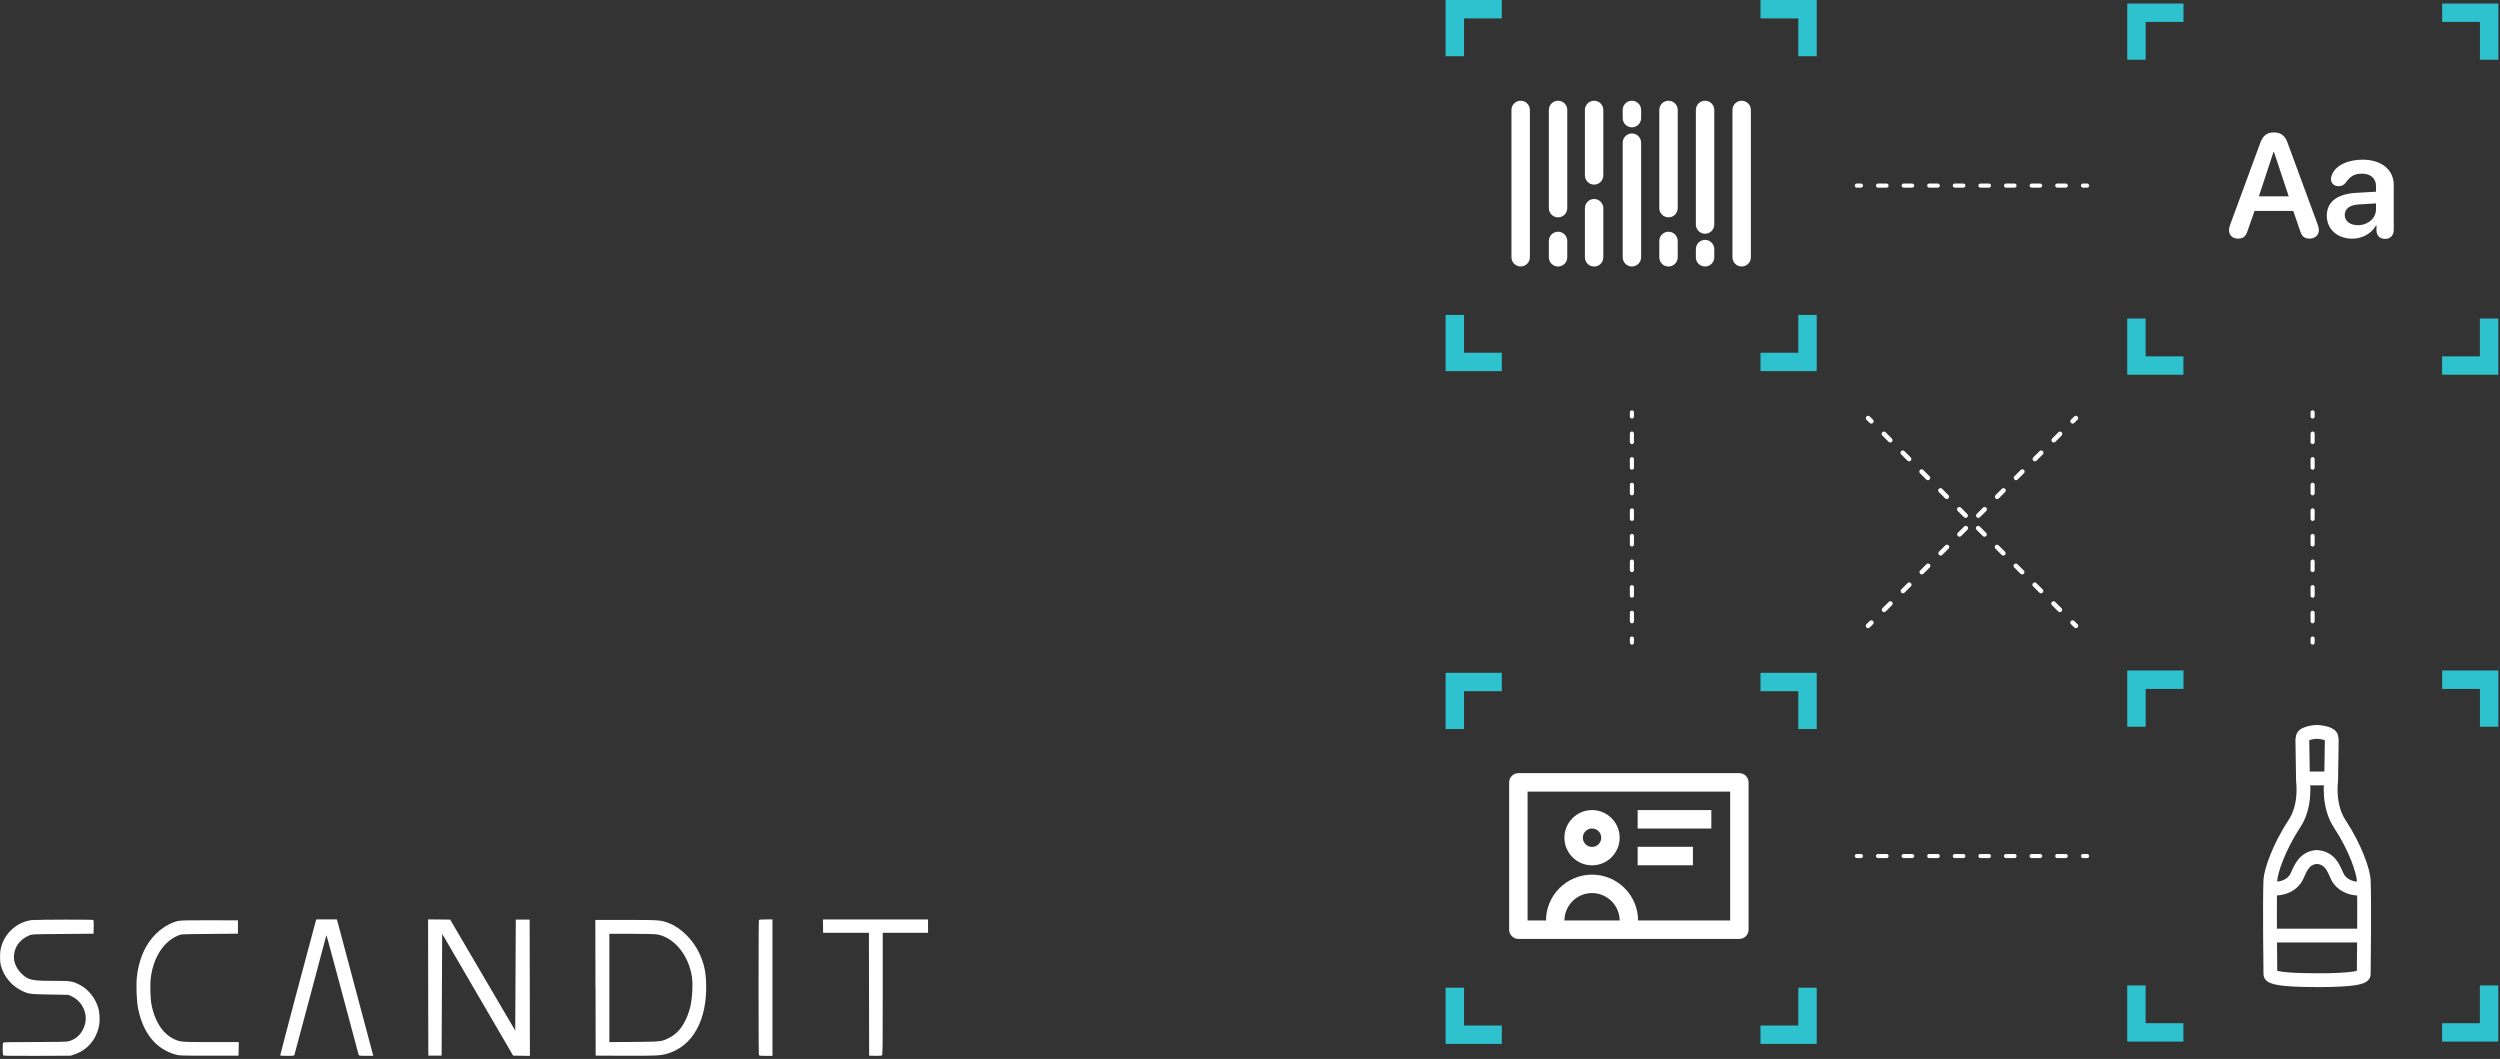 <svg xmlns="http://www.w3.org/2000/svg" width="543" height="230" viewBox="0 0 543 230" fill="none"><rect x="0" y="0" width="543" height="230" fill="#333333" stroke="none"/><g clip-path="url(#clip0_1_40)"><path d="M7.12 199.81C3.8 200.17 1.05 202.55 0.22 205.81C-0.06 206.9 -0.07 208.69 0.19 209.7C0.77 211.99 2.44 214.04 4.58 215.11C6.19 215.91 6.33 215.93 10.83 216.01L14.88 216.08L15.63 216.44C17.84 217.49 19.08 220.09 18.47 222.43C17.95 224.42 16.57 225.81 14.73 226.2C14.32 226.28 11.9 226.33 7.42 226.33C1.41 226.33 0.72 226.35 0.65 226.52C0.55 226.79 0.57 229.03 0.68 229.21C0.75 229.33 2.17 229.35 8.06 229.33L15.34 229.3L16.27 228.98C19.01 228.01 20.87 225.84 21.5 222.84C21.75 221.6 21.66 219.83 21.26 218.65C20.55 216.55 19.03 214.74 17.24 213.86C15.64 213.08 15.33 213.04 11.46 213.04C6.83 213.04 6.08 212.85 4.62 211.41C3.68 210.47 3.08 209.23 3.03 208.11C2.91 205.96 4.2 204.05 6.34 203.18C7 202.91 7.03 202.91 13.66 202.86L20.32 202.8L20.35 201.36C20.37 200.28 20.34 199.9 20.23 199.82C20.04 199.7 8.22 199.73 7.11 199.84L7.12 199.81ZM68.55 200.18C67.35 204.52 60.82 229.18 60.86 229.24C60.88 229.3 61.58 229.33 62.4 229.33C63.72 229.33 63.89 229.31 63.95 229.12C63.98 229.02 65.55 223.15 67.44 216.07C69.33 208.99 70.88 203.17 70.89 203.11C70.91 203.05 72.48 208.84 74.38 215.96C76.29 223.08 77.87 229.01 77.9 229.12C77.95 229.29 78.12 229.32 79.51 229.32H81.07L80.99 229C80.85 228.43 73.52 200.91 73.34 200.29L73.17 199.69H68.7L68.56 200.18H68.55ZM93 214.48L93.03 229.28H95.92L95.98 216.06L96.04 202.83L103.75 216.06L111.45 229.28L113.27 229.31L115.09 229.34L115.07 214.54L115.04 199.74H112.03L111.97 211.79L111.91 223.84L104.84 211.79L97.78 199.74L95.38 199.71L92.98 199.69L93 214.48ZM164.83 199.88C164.74 200.11 164.74 228.92 164.83 229.15C164.89 229.3 165.13 229.34 166.34 229.34H167.78V199.7H166.34C165.14 199.7 164.89 199.73 164.83 199.89V199.88ZM178.77 201.15V202.6H188.73L188.75 215.94L188.78 229.29L190.1 229.32C190.97 229.34 191.47 229.31 191.57 229.22C191.71 229.1 191.73 227.02 191.73 215.85V202.6H201.57V199.71H178.76V201.16L178.77 201.15ZM38.84 199.99C36.04 200.6 33.27 202.82 31.68 205.72C30.7 207.5 30 209.76 29.75 212C29.52 213.95 29.66 217.45 30.03 219.24C31.13 224.45 33.89 227.83 38.03 229.02C38.94 229.29 39.01 229.29 45.38 229.29H51.81L51.84 227.81L51.87 226.34H45.87C39.22 226.34 39.07 226.33 37.61 225.59C35.29 224.42 33.6 221.78 32.91 218.24C32.63 216.79 32.56 213.5 32.79 212.05C33.46 207.68 35.65 204.42 38.75 203.17C39.39 202.9 39.48 202.9 45.54 202.85L51.68 202.79V199.9L45.6 199.88C40.93 199.87 39.36 199.9 38.83 200.02L38.84 199.99ZM129.35 214.54L129.38 229.28L135.69 229.31C142.26 229.34 143.42 229.29 144.92 228.86C150.47 227.27 153.65 221.5 153.37 213.48C153.28 210.9 152.86 209.07 151.85 206.96C150.48 204.07 147.87 201.49 145.28 200.5C143.52 199.83 143.27 199.81 135.96 199.81H129.31L129.33 214.54H129.35ZM142.65 202.95C145.76 203.45 148.58 206.26 149.81 210.12C150.32 211.72 150.46 212.86 150.38 214.91C150.28 217.64 149.86 219.55 148.92 221.52C148.02 223.42 146.85 224.68 145.26 225.46C143.66 226.25 143.63 226.25 137.71 226.31L132.35 226.34V202.82H137.13C139.91 202.82 142.21 202.88 142.65 202.95Z" fill="white"/><path fill-rule="evenodd" clip-rule="evenodd" d="M474.25 145.63H462.04V157.84H466.04V149.63H474.25V145.63ZM530.43 145.63H542.64V157.84H538.64V149.63H530.43V145.63ZM464.03 226.24H474.24V222.24H466.03V214.03H462.03V226.24H464.03ZM530.42 226.24H542.63V214.03H538.63V222.24H530.42V226.24Z" fill="#2EC1CE"/><path d="M506.19 169.07H500.18M512.18 203.21H503.21M503.08 186.14H503.15C506.15 186.28 506.89 188.72 507.69 190.41C508.53 192.17 510.55 192.99 512.19 193.01M503.11 158.97C504.57 158.97 506.49 159.52 506.35 160.15C506.32 160.29 506.46 160.43 506.46 160.58L506.32 169.66C506.32 169.66 505.55 174.95 508.21 178.97C511.65 184.17 513.32 189.35 513.4 191.14C513.6 195.64 513.43 210.01 513.4 211.62C513.4 212.33 510.99 212.9 503.26 212.9M500.36 169.07H506.37M503.33 203.21H494.36M494.35 192.99C495.99 192.99 498.01 192.16 498.85 190.39C499.65 188.72 500.39 186.26 503.39 186.12H503.46M503.27 212.89C495.54 212.89 493.13 212.33 493.13 211.61C493.11 210 492.93 195.63 493.13 191.13C493.21 189.34 494.88 184.17 498.32 178.96C500.99 174.94 500.21 169.7 500.21 169.65L500.07 160.57C500.07 160.41 500.21 160.28 500.18 160.14C500.04 159.52 501.96 158.96 503.42 158.96" stroke="white" stroke-width="3" stroke-linejoin="round"/><path fill-rule="evenodd" clip-rule="evenodd" d="M474.25 0.77H462.04V12.98H466.04V4.77H474.25V0.77ZM530.43 0.77H542.64V12.98H538.64V4.77H530.43V0.77ZM464.03 81.39H474.24V77.39H466.03V69.18H462.03V81.39H464.03ZM530.42 81.39H542.63V69.18H538.63V77.39H530.42V81.39Z" fill="#2EC1CE"/><path d="M486.17 51.84C484.93 51.84 484.14 51.12 484.14 49.98C484.14 49.67 484.22 49.23 484.41 48.75L490.96 30.95C491.51 29.45 492.41 28.76 493.88 28.76C495.35 28.76 496.27 29.42 496.83 30.93L503.39 48.74C503.58 49.25 503.66 49.62 503.66 49.97C503.66 51.06 502.82 51.83 501.64 51.83C500.55 51.83 499.94 51.33 499.58 50.13L498.1 45.82H489.68L488.19 50.1C487.81 51.32 487.22 51.83 486.18 51.83L486.17 51.84ZM490.63 42.64H497.11L493.91 33.02H493.8L490.63 42.64ZM510.91 51.84C507.71 51.84 505.38 49.83 505.38 46.84C505.38 43.85 507.64 42.14 511.68 41.89L516.07 41.64V40.45C516.07 38.72 514.9 37.72 512.98 37.72C511.46 37.72 510.48 38.23 509.51 39.66C509.1 40.19 508.59 40.44 507.93 40.44C506.98 40.44 506.29 39.82 506.29 38.88C506.29 38.52 506.38 38.18 506.56 37.82C507.4 35.9 509.97 34.68 513.14 34.68C517.25 34.68 519.92 36.85 519.92 40.18V49.94C519.92 51.19 519.12 51.89 518.03 51.89C516.94 51.89 516.23 51.25 516.17 50.09V48.93H516.09C515.14 50.73 513.06 51.84 510.92 51.84H510.91ZM512.1 48.91C514.29 48.91 516.07 47.44 516.07 45.44V44.18L512.23 44.41C510.35 44.53 509.28 45.38 509.28 46.69C509.28 48 510.42 48.91 512.11 48.91H512.1Z" fill="white"/><path fill-rule="evenodd" clip-rule="evenodd" d="M326.2 0H313.99V12.21H317.99V4H326.2V0ZM382.38 0H394.59V12.21H390.59V4H382.38V0ZM315.99 80.61H326.2V76.61H317.99V68.4H313.99V80.61H315.99ZM382.38 80.61H394.59V68.4H390.59V76.61H382.38V80.61Z" fill="#2EC1CE"/><path fill-rule="evenodd" clip-rule="evenodd" d="M332.29 23.88C332.29 22.77 331.39 21.88 330.29 21.88C329.19 21.88 328.29 22.77 328.29 23.88V55.88C328.29 56.99 329.19 57.88 330.29 57.88C331.39 57.88 332.29 56.99 332.29 55.88V23.88ZM380.29 23.88C380.29 22.77 379.39 21.88 378.29 21.88C377.19 21.88 376.29 22.77 376.29 23.88V55.88C376.29 56.99 377.18 57.88 378.29 57.88C379.4 57.88 380.29 56.99 380.29 55.88V23.88ZM338.41 21.88C339.51 21.88 340.41 22.77 340.41 23.88V45.21C340.41 46.31 339.51 47.21 338.41 47.21C337.31 47.21 336.41 46.31 336.41 45.21V23.88C336.41 22.77 337.31 21.88 338.41 21.88ZM356.45 30.99C356.45 29.89 355.55 28.99 354.45 28.99C353.35 28.99 352.45 29.89 352.45 30.99V55.88C352.45 56.99 353.35 57.88 354.45 57.88C355.55 57.88 356.45 56.99 356.45 55.88V30.99ZM346.24 21.88C347.34 21.88 348.24 22.77 348.24 23.88V38.1C348.24 39.21 347.34 40.1 346.24 40.1C345.14 40.1 344.24 39.21 344.24 38.1V23.88C344.24 22.77 345.14 21.88 346.24 21.88ZM364.4 23.88C364.4 22.77 363.5 21.88 362.4 21.88C361.3 21.88 360.4 22.77 360.4 23.88V45.21C360.4 46.31 361.3 47.21 362.4 47.21C363.5 47.21 364.4 46.31 364.4 45.21V23.88ZM346.24 43.22C347.34 43.22 348.24 44.12 348.24 45.22V55.89C348.24 57 347.34 57.89 346.24 57.89C345.14 57.89 344.24 57 344.24 55.89V45.22C344.24 44.12 345.14 43.22 346.24 43.22ZM340.41 52.33C340.41 51.23 339.51 50.33 338.41 50.33C337.31 50.33 336.41 51.23 336.41 52.33V55.89C336.41 56.99 337.31 57.89 338.41 57.89C339.51 57.89 340.41 56.99 340.41 55.89V52.33ZM362.4 50.33C363.5 50.33 364.4 51.23 364.4 52.33V55.89C364.4 56.99 363.5 57.89 362.4 57.89C361.3 57.89 360.4 56.99 360.4 55.89V52.33C360.4 51.23 361.3 50.33 362.4 50.33ZM372.34 54.1C372.34 53 371.44 52.1 370.34 52.1C369.24 52.1 368.34 53 368.34 54.1V55.88C368.34 56.99 369.23 57.88 370.34 57.88C371.45 57.88 372.34 56.99 372.34 55.88V54.1ZM354.45 21.88C355.55 21.88 356.45 22.77 356.45 23.88V25.66C356.45 26.76 355.55 27.66 354.45 27.66C353.35 27.66 352.45 26.76 352.45 25.66V23.88C352.45 22.77 353.35 21.88 354.45 21.88ZM372.34 23.88C372.34 22.77 371.44 21.88 370.34 21.88C369.24 21.88 368.34 22.77 368.34 23.88V48.77C368.34 49.87 369.23 50.77 370.34 50.77C371.45 50.77 372.34 49.87 372.34 48.77V23.88Z" fill="white"/><path fill-rule="evenodd" clip-rule="evenodd" d="M326.2 146.13H313.99V158.34H317.99V150.13H326.2V146.13ZM382.38 146.13H394.59V158.34H390.59V150.13H382.38V146.13ZM315.99 226.74H326.2V222.74H317.99V214.53H313.99V226.74H315.99ZM382.38 226.74H394.59V214.53H390.59V222.74H382.38V226.74Z" fill="#2EC1CE"/><path fill-rule="evenodd" clip-rule="evenodd" d="M327.79 169.93C327.79 168.82 328.69 167.93 329.79 167.93H377.79C378.89 167.93 379.79 168.82 379.79 169.93V201.93C379.79 203.03 378.89 203.93 377.79 203.93H329.79C328.69 203.93 327.79 203.03 327.79 201.93V169.93ZM331.79 171.93V199.93H335.79C335.8 197.29 336.85 194.77 338.72 192.9C340.6 191.02 343.14 189.97 345.79 189.97C348.44 189.97 350.99 191.02 352.86 192.9C354.73 194.77 355.78 197.29 355.79 199.93H375.79V171.93H331.79ZM351.79 199.93C351.78 198.35 351.15 196.85 350.03 195.73C348.9 194.61 347.38 193.97 345.79 193.97C344.2 193.97 342.67 194.6 341.55 195.73C340.44 196.85 339.8 198.35 339.79 199.93H351.79ZM345.79 179.95C344.69 179.95 343.79 180.85 343.79 181.95C343.79 183.05 344.69 183.95 345.79 183.95C346.89 183.95 347.79 183.06 347.79 181.95C347.79 180.84 346.89 179.95 345.79 179.95ZM339.79 181.95C339.79 178.64 342.48 175.95 345.79 175.95C349.1 175.95 351.79 178.64 351.79 181.95C351.79 185.26 349.1 187.95 345.79 187.95C342.48 187.95 339.79 185.26 339.79 181.95ZM355.7 179.95H371.7V175.95H355.7V179.95ZM357.7 187.93H355.7V183.93H367.7V187.93H357.7Z" fill="white"/><path d="M405.75 90.81L406.46 91.51" stroke="white" stroke-linecap="round" stroke-linejoin="round"/><path d="M409.19 94.24L448.8 133.86" stroke="white" stroke-linecap="round" stroke-linejoin="round" stroke-dasharray="1.93 3.86"/><path d="M450.17 135.23L450.88 135.93" stroke="white" stroke-linecap="round" stroke-linejoin="round"/><path d="M403.31 40.31H404.2" stroke="white" stroke-width="0.89" stroke-linecap="round" stroke-linejoin="round"/><path d="M407.91 40.31H450.57" stroke="white" stroke-width="0.89" stroke-linecap="round" stroke-linejoin="round" stroke-dasharray="1.85 3.71"/><path d="M452.43 40.31H453.31" stroke="white" stroke-width="0.89" stroke-linecap="round" stroke-linejoin="round"/><path d="M403.31 185.93H404.2" stroke="white" stroke-width="0.89" stroke-linecap="round" stroke-linejoin="round"/><path d="M407.91 185.93H450.57" stroke="white" stroke-width="0.89" stroke-linecap="round" stroke-linejoin="round" stroke-dasharray="1.85 3.71"/><path d="M452.43 185.93H453.31" stroke="white" stroke-width="0.89" stroke-linecap="round" stroke-linejoin="round"/><path d="M502.3 89.57V90.46" stroke="white" stroke-width="0.89" stroke-linecap="round" stroke-linejoin="round"/><path d="M502.3 94.17V136.83" stroke="white" stroke-width="0.89" stroke-linecap="round" stroke-linejoin="round" stroke-dasharray="1.85 3.71"/><path d="M502.3 138.69V139.57" stroke="white" stroke-width="0.89" stroke-linecap="round" stroke-linejoin="round"/><path d="M354.45 89.57V90.46" stroke="white" stroke-width="0.89" stroke-linecap="round" stroke-linejoin="round"/><path d="M354.45 94.17V136.83" stroke="white" stroke-width="0.89" stroke-linecap="round" stroke-linejoin="round" stroke-dasharray="1.85 3.71"/><path d="M354.45 138.69V139.57" stroke="white" stroke-width="0.89" stroke-linecap="round" stroke-linejoin="round"/><path d="M450.88 90.81L450.17 91.51" stroke="white" stroke-linecap="round" stroke-linejoin="round"/><path d="M447.44 94.24L407.82 133.86" stroke="white" stroke-linecap="round" stroke-linejoin="round" stroke-dasharray="1.93 3.86"/><path d="M406.46 135.23L405.75 135.93" stroke="white" stroke-linecap="round" stroke-linejoin="round"/></g><defs><clipPath id="clip0_1_40"><rect width="542.64" height="229.35" fill="white"/></clipPath></defs></svg>